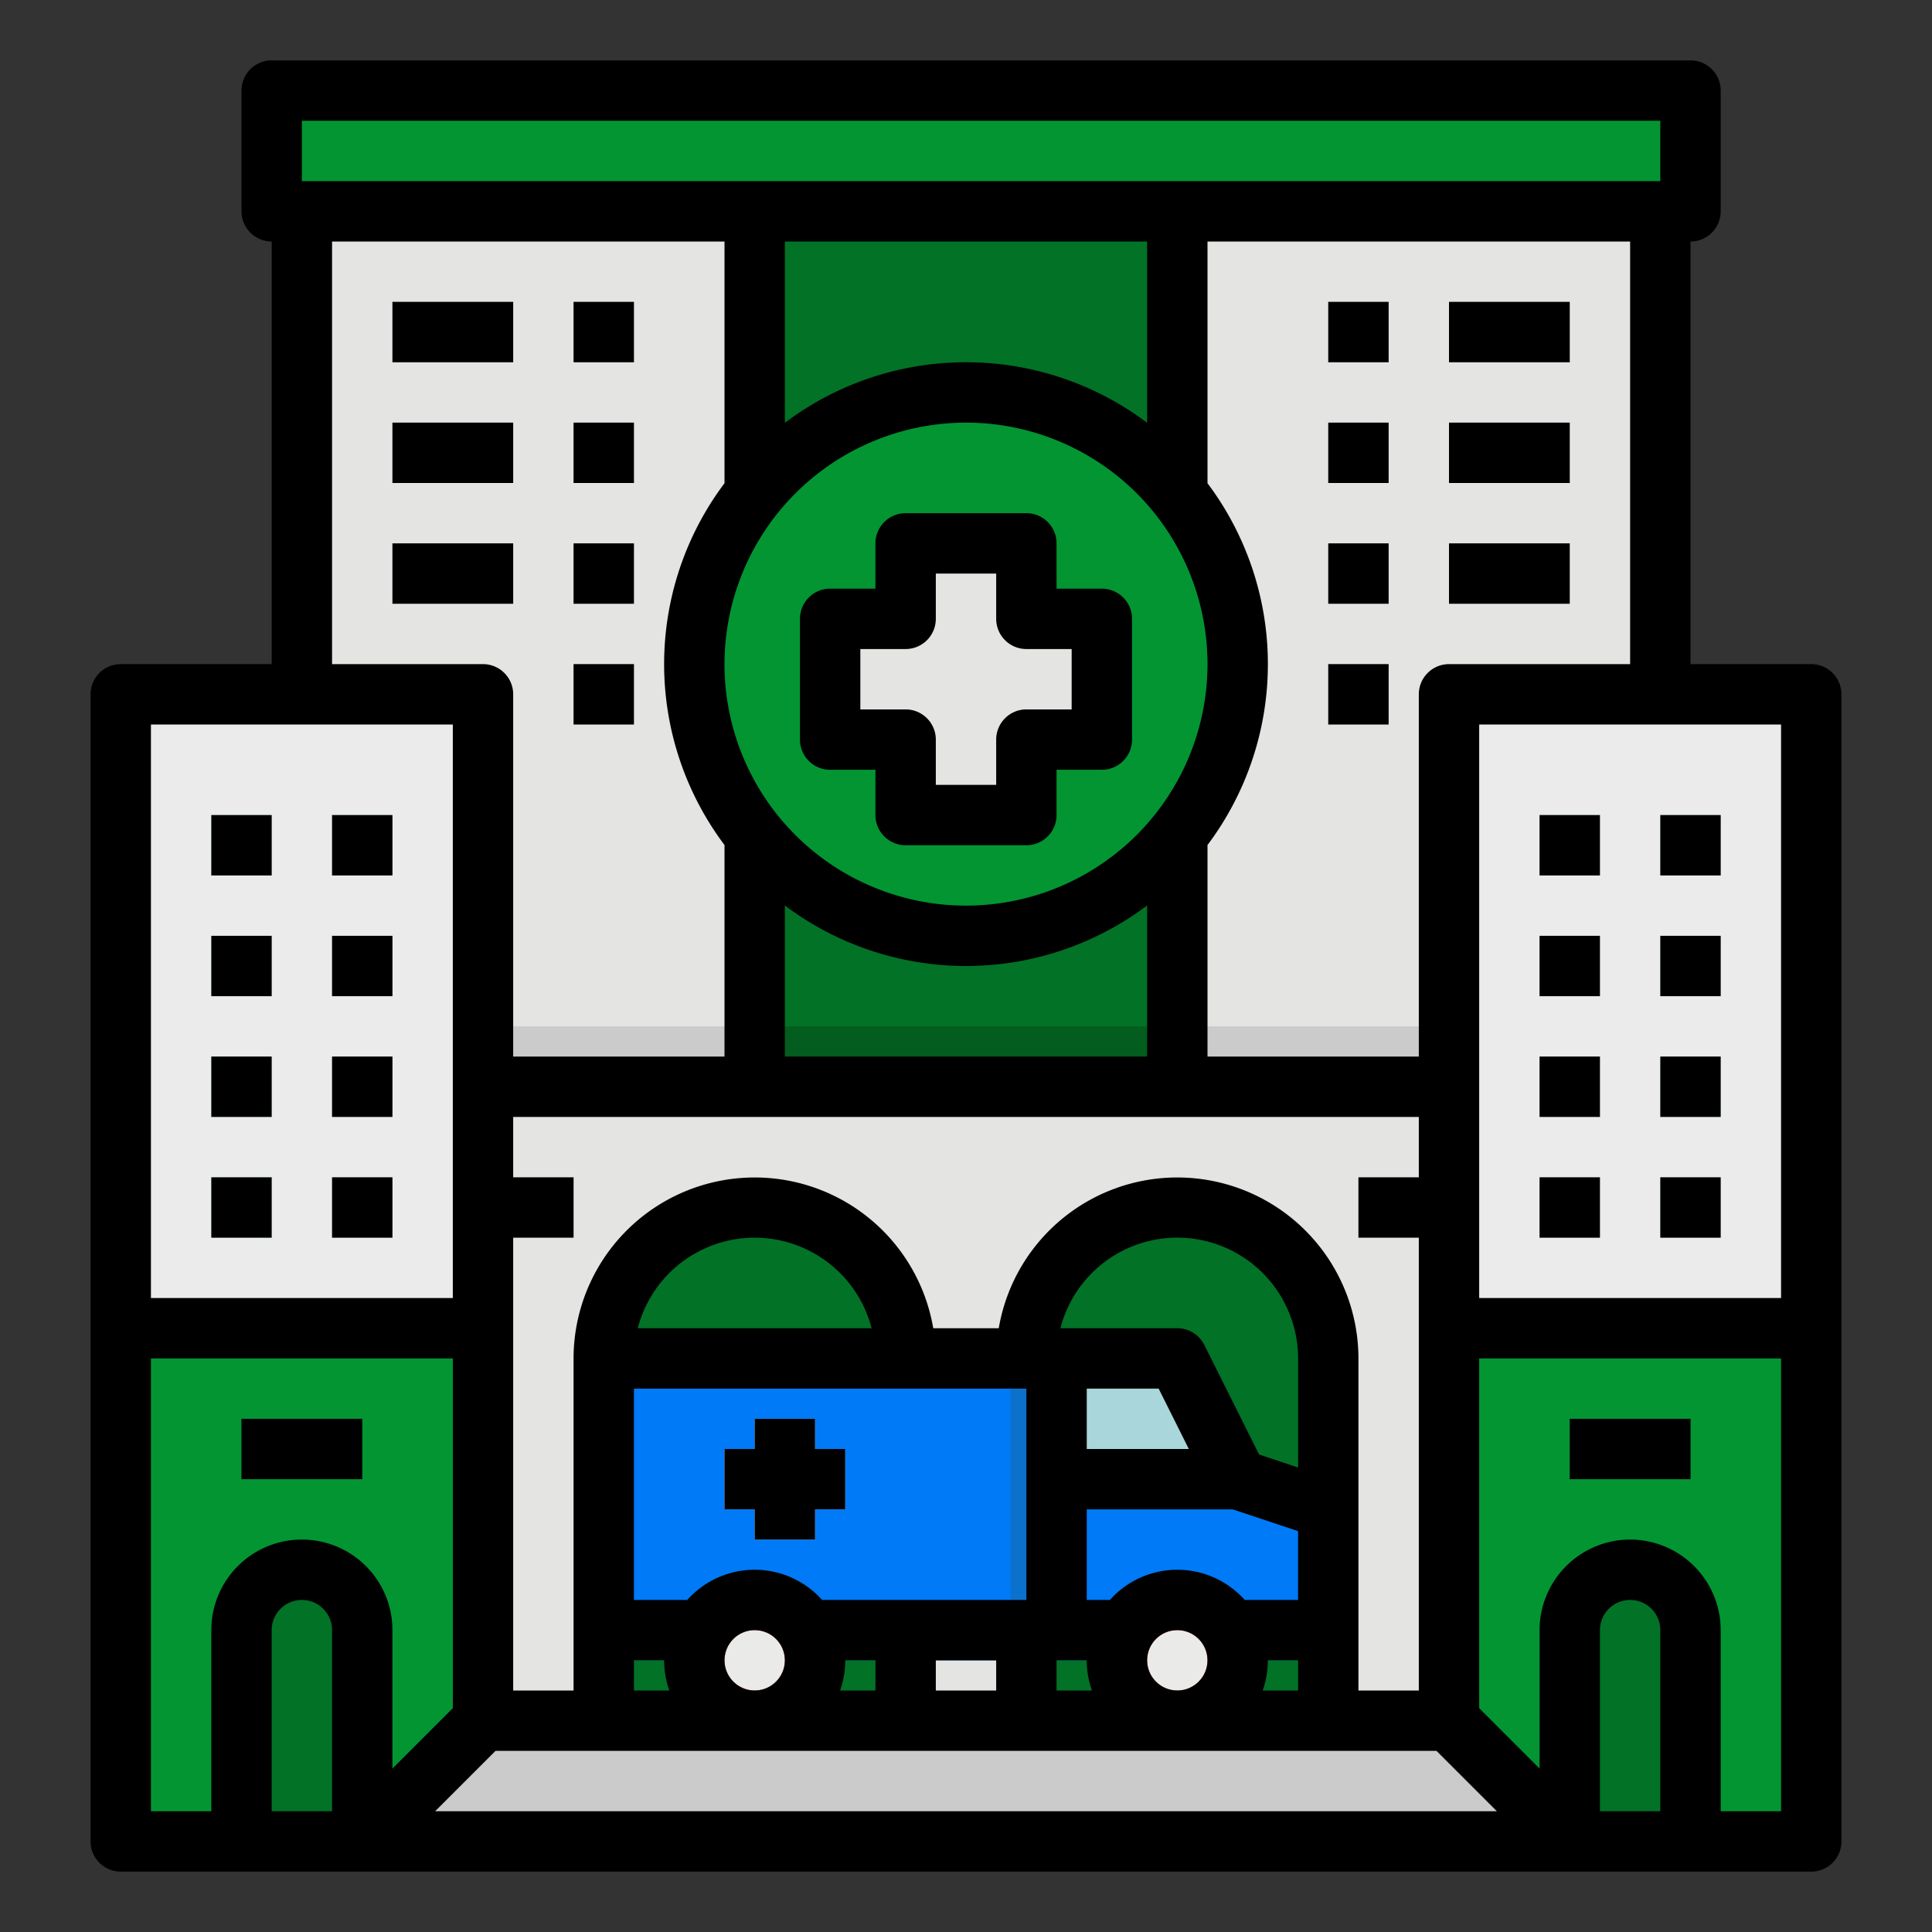<svg height="512" viewBox="0 0 512 512" width="512" xmlns="http://www.w3.org/2000/svg"><rect x="0" y="0" width="512" height="512" fill="#333333" stroke="none"/><g id="filled_outline" data-name="filled outline"><path d="m80 56h360v432h-360z" fill="#e4e4e2"/><path d="m280 360v88" fill="none" stroke="#000" stroke-linejoin="round" stroke-width="16"/><path d="m32 184h96v304h-96z" fill="#ebebeb"/><path d="m56 216h16v16h-16z" fill="#a8d6da"/><path d="m56 248h16v16h-16z" fill="#a8d6da"/><path d="m56 280h16v16h-16z" fill="#a8d6da"/><path d="m56 312h16v16h-16z" fill="#a8d6da"/><path d="m88 216h16v16h-16z" fill="#a8d6da"/><path d="m88 248h16v16h-16z" fill="#a8d6da"/><path d="m88 280h16v16h-16z" fill="#a8d6da"/><path d="m88 312h16v16h-16z" fill="#a8d6da"/><path d="m32 352h96v136h-96z" fill="#029532"/><path d="m80 416a16 16 0 0 1 16 16v56a0 0 0 0 1 0 0h-32a0 0 0 0 1 0 0v-56a16 16 0 0 1 16-16z" fill="#027226"/><path d="m64 376h32v16h-32z" fill="#027226"/><path d="m72 24h376v32h-376z" fill="#029532"/><g fill="#a8d6da"><path d="m352 80h16v16h-16z"/><path d="m384 80h32v16h-32z"/><path d="m352 112h16v16h-16z"/><path d="m384 112h32v16h-32z"/><path d="m352 144h16v16h-16z"/><path d="m384 144h32v16h-32z"/><path d="m352 176h16v16h-16z"/><path d="m152 80h16v16h-16z"/><path d="m104 80h32v16h-32z"/><path d="m152 112h16v16h-16z"/><path d="m104 112h32v16h-32z"/><path d="m152 144h16v16h-16z"/><path d="m104 144h32v16h-32z"/><path d="m152 176h16v16h-16z"/></g><path d="m200 56h112v232h-112z" fill="#027226"/><circle cx="256" cy="176" fill="#029532" r="72"/><path d="m292 164h-20v-20h-32v20h-20v32h20v20h32v-20h20z" fill="#e4e4e2"/><path d="m128 288h256v168h-256z" fill="#e4e4e2"/><path d="m352 360v96h-80v-96a40.018 40.018 0 0 1 36-39.8c1.32-.13 2.65-.2 4-.2a40.015 40.015 0 0 1 40 40z" fill="#029532"/><path d="m344 360v96h-72v-96a40.018 40.018 0 0 1 36-39.8 40.018 40.018 0 0 1 36 39.8z" fill="#027226"/><path d="m240 360v96h-80v-96a40 40 0 0 1 40-40 40 40 0 0 1 40 40z" fill="#027226"/><path d="m240 360v96h-80v-96a40.018 40.018 0 0 1 36-39.8c1.32-.13 2.65-.2 4-.2a40.015 40.015 0 0 1 40 40z" fill="#029532"/><path d="m232 360v96h-72v-96a40.018 40.018 0 0 1 36-39.8 40.018 40.018 0 0 1 36 39.8z" fill="#027226"/><path d="m128 312h24v16h-24z" fill="#cbcbcb"/><path d="m360 312h24v16h-24z" fill="#cbcbcb"/><path d="m160 360h120v80h-120z" fill="#007af6"/><path d="m224 384h-8v-8h-16v8h-8v16h8v8h16v-8h8z" fill="#e4e4e2"/><path d="m352 440h-72v-80h32l16 32 24 8z" fill="#007af6"/><path d="m328 392h-48v-32h32z" fill="#a8d6da"/><path d="m267.765 360h11.598v80h-11.598z" fill="#0a71cd"/><circle cx="200" cy="440" fill="#c7463b" r="16"/><circle cx="200" cy="440" fill="#eaeae8" r="8"/><circle cx="312" cy="440" fill="#c7463b" r="16"/><circle cx="312" cy="440" fill="#eaeae8" r="8"/><path d="m128 272h72v16h-72z" fill="#cbcbcb"/><path d="m312 272h72v16h-72z" fill="#cbcbcb"/><path d="m200 272h112v16h-112z" fill="#025d1f"/><path d="m384 184h96v304h-96z" fill="#ebebeb"/><path d="m408 216h16v16h-16z" fill="#a8d6da"/><path d="m408 248h16v16h-16z" fill="#a8d6da"/><path d="m408 280h16v16h-16z" fill="#a8d6da"/><path d="m408 312h16v16h-16z" fill="#a8d6da"/><path d="m440 216h16v16h-16z" fill="#a8d6da"/><path d="m440 248h16v16h-16z" fill="#a8d6da"/><path d="m440 280h16v16h-16z" fill="#a8d6da"/><path d="m440 312h16v16h-16z" fill="#a8d6da"/><path d="m384 352h96v136h-96z" fill="#029532"/><path d="m432 416a16 16 0 0 1 16 16v56a0 0 0 0 1 0 0h-32a0 0 0 0 1 0 0v-56a16 16 0 0 1 16-16z" fill="#027226"/><path d="m416 376h32v16h-32z" fill="#027226"/><path d="m416 488h-320l32-32h256z" fill="#cbcbcb"/><path d="m32 344h96v8h-96z" fill="#cbcbcb"/><path d="m80 56h120v8h-120z" fill="#cbcbcb"/><path d="m312 56h128v8h-128z" fill="#cbcbcb"/><path d="m384 344h96v8h-96z" fill="#cbcbcb"/><path d="m216 376h-16v8h-8v16h8v8h16v-8h8v-16h-8z"/><path d="m32 176a8 8 0 0 0 -8 8v304a8 8 0 0 0 8 8h448a8 8 0 0 0 8-8v-304a8 8 0 0 0 -8-8h-32v-112a8 8 0 0 0 8-8v-32a8 8 0 0 0 -8-8h-376a8 8 0 0 0 -8 8v32a8 8 0 0 0 8 8v112zm88 16v152h-80v-152zm184-79.956a79.825 79.825 0 0 0 -96 0v-48.044h96zm-48-.044a64 64 0 1 1 -64 64 64.072 64.072 0 0 1 64-64zm-48 127.956a79.825 79.825 0 0 0 96 0v40.044h-96zm168 56.044v16h-16v16h16v120h-16v-88a48 48 0 0 0 -95.321-8h-17.358a48 48 0 0 0 -95.321 8v88h-16v-120h16v-16h-16v-16zm-128 152v-8h16v8zm64-32a23.941 23.941 0 0 0 -17.869 8h-6.131v-24h38.7l17.3 5.766v18.234h-14.131a23.941 23.941 0 0 0 -17.869-8zm3.056-32h-27.056v-16h19.056zm28.944 4.9-10.327-3.443-14.518-29.036a8 8 0 0 0 -7.155-4.421h-30.987a32 32 0 0 1 62.987 8zm-72-20.9v56h-54.131a23.956 23.956 0 0 0 -35.738 0h-14.131v-56zm-102.988-16a32.005 32.005 0 0 1 61.976 0zm-1.012 88h8a23.889 23.889 0 0 0 1.376 8h-9.376zm24 0a8 8 0 1 1 8 8 8.009 8.009 0 0 1 -8-8zm32 0h8v8h-9.376a23.889 23.889 0 0 0 1.376-8zm56 0h8a23.889 23.889 0 0 0 1.376 8h-9.376zm24 0a8 8 0 1 1 8 8 8.009 8.009 0 0 1 -8-8zm32 0h8v8h-9.376a23.889 23.889 0 0 0 1.376-8zm-296-80h80v92.687l-16 16v-36.687a24 24 0 0 0 -48 0v48h-16zm48 120h-16v-48a8 8 0 0 1 16 0zm27.314 0 16-16h249.372l16 16zm324.686 0h-16v-48a8 8 0 0 1 16 0zm-8-72a24.027 24.027 0 0 0 -24 24v36.687l-16-16v-92.687h80v120h-16v-48a24.027 24.027 0 0 0 -24-24zm40-64h-80v-152h80zm-40-168h-48a8 8 0 0 0 -8 8v96h-56v-56h-.044a79.825 79.825 0 0 0 0-96h.044v-64h112zm-352-144h360v16h-360zm8 32h104v64h.044a79.825 79.825 0 0 0 0 96h-.044v56h-56v-96a8 8 0 0 0 -8-8h-40z"/><path d="m56 216h16v16h-16z"/><path d="m56 248h16v16h-16z"/><path d="m56 280h16v16h-16z"/><path d="m56 312h16v16h-16z"/><path d="m88 216h16v16h-16z"/><path d="m88 248h16v16h-16z"/><path d="m88 280h16v16h-16z"/><path d="m88 312h16v16h-16z"/><path d="m408 216h16v16h-16z"/><path d="m408 248h16v16h-16z"/><path d="m408 280h16v16h-16z"/><path d="m408 312h16v16h-16z"/><path d="m440 216h16v16h-16z"/><path d="m440 248h16v16h-16z"/><path d="m440 280h16v16h-16z"/><path d="m440 312h16v16h-16z"/><path d="m416 376h32v16h-32z"/><path d="m64 376h32v16h-32z"/><path d="m352 80h16v16h-16z"/><path d="m384 80h32v16h-32z"/><path d="m352 112h16v16h-16z"/><path d="m384 112h32v16h-32z"/><path d="m352 144h16v16h-16z"/><path d="m384 144h32v16h-32z"/><path d="m352 176h16v16h-16z"/><path d="m152 80h16v16h-16z"/><path d="m104 80h32v16h-32z"/><path d="m152 112h16v16h-16z"/><path d="m104 112h32v16h-32z"/><path d="m152 144h16v16h-16z"/><path d="m104 144h32v16h-32z"/><path d="m152 176h16v16h-16z"/><path d="m220 204h12v12a8 8 0 0 0 8 8h32a8 8 0 0 0 8-8v-12h12a8 8 0 0 0 8-8v-32a8 8 0 0 0 -8-8h-12v-12a8 8 0 0 0 -8-8h-32a8 8 0 0 0 -8 8v12h-12a8 8 0 0 0 -8 8v32a8 8 0 0 0 8 8zm8-32h12a8 8 0 0 0 8-8v-12h16v12a8 8 0 0 0 8 8h12v16h-12a8 8 0 0 0 -8 8v12h-16v-12a8 8 0 0 0 -8-8h-12z"/></g></svg>